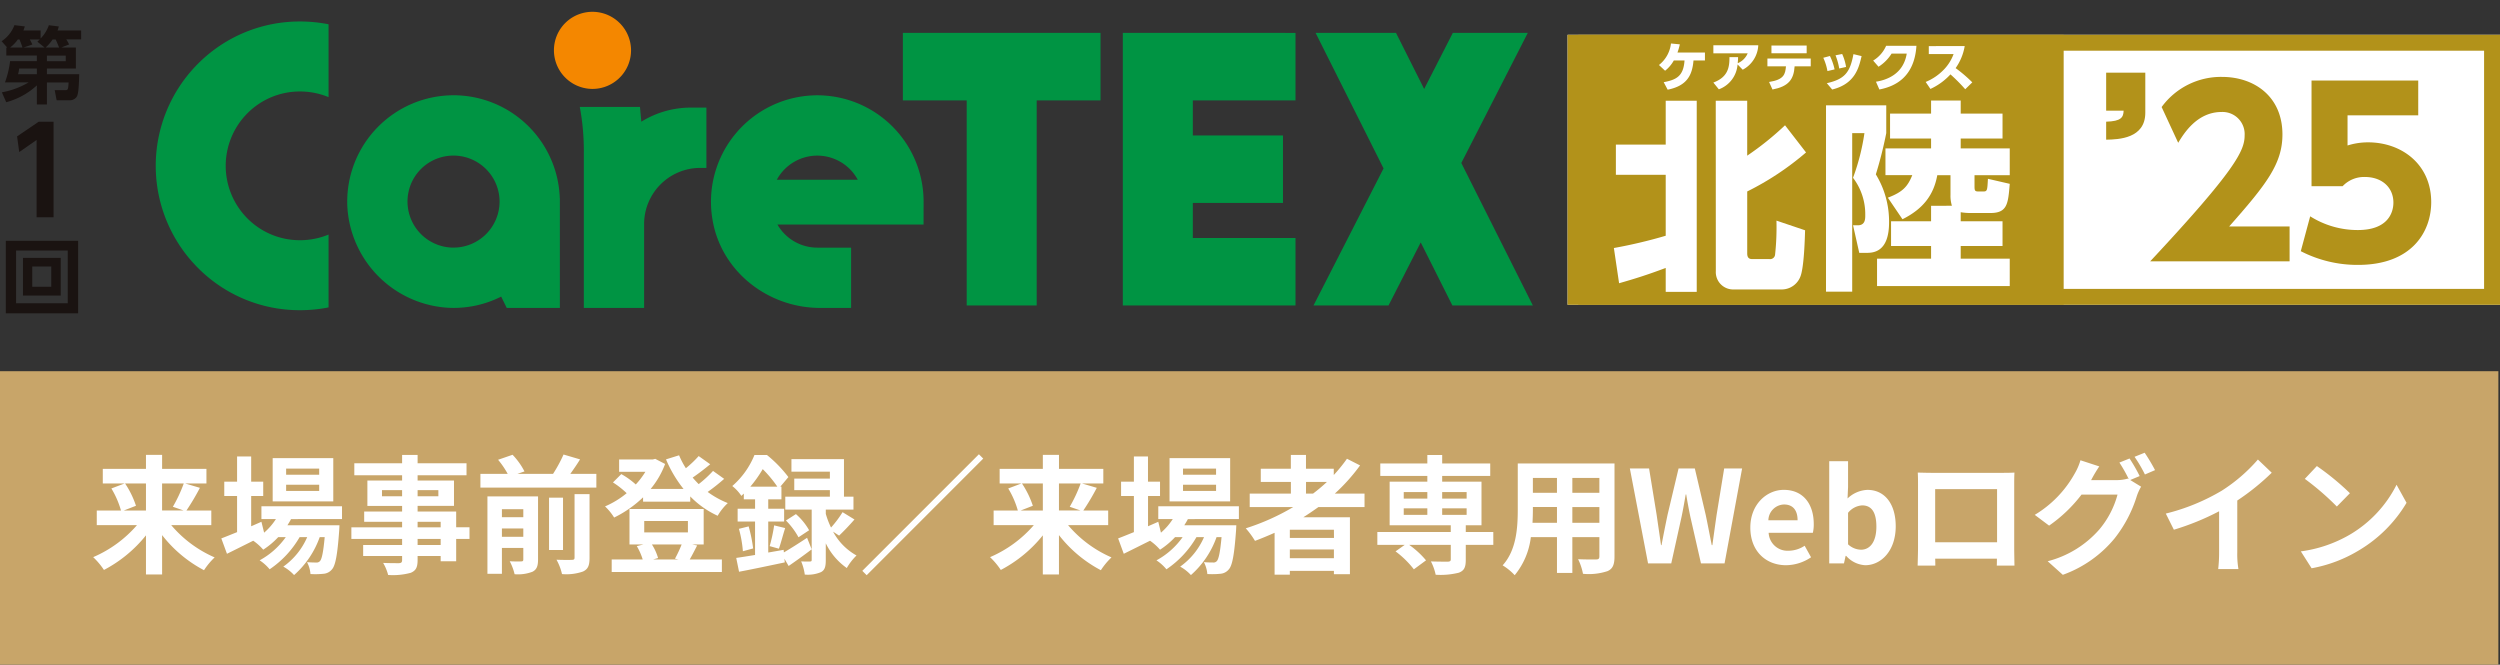 <svg xmlns="http://www.w3.org/2000/svg" width="429.279" height="114.134" viewBox="0 0 429.279 114.134">
  <rect x="0" y="0" width="429.279" height="114.134" fill="#333333" stroke="none"/>
  <g id="cthk25-login-head-s" transform="translate(15192.447 12955.555)">
    <rect id="長方形_1954" data-name="長方形 1954" width="429" height="50.396" transform="translate(-15192.447 -12891.816)" fill="#c8a569"/>
    <path id="パス_13042" data-name="パス 13042" d="M-189.926-13.728v4.642h-3.806l2.09-.814a15.675,15.675,0,0,0-1.87-3.828Zm6.49,0a24.776,24.776,0,0,1-1.87,4l1.848.638h-3.7v-4.642Zm4.73,7.15V-9.086h-4.268a40.581,40.581,0,0,0,2.31-3.894l-2.53-.748h3.652v-2.508h-7.612v-2.4h-2.772v2.4h-7.414v2.508h3.74l-2.266.858a15.345,15.345,0,0,1,1.65,3.784h-4.158v2.508h6.908a20.768,20.768,0,0,1-7.524,5.5,12.415,12.415,0,0,1,1.848,2.2,22.828,22.828,0,0,0,7.216-5.94v6.71h2.772V-4.862a22.245,22.245,0,0,0,7.194,6.028,12.28,12.28,0,0,1,1.826-2.2,20.4,20.4,0,0,1-7.458-5.544Zm18.524-8.646h-5.676V-16.28h5.676Zm0,2.772h-5.676v-1.056h5.676Zm2.42-5.632h-10.406v7.436h10.406Zm1.5,10.472v-2.2H-170.1v2.2h2.486a10.716,10.716,0,0,1-2.024,2.332l-.462-1.87-1.76.77v-5.192h2.068v-2.464h-2.068V-18.37h-2.42v4.334h-2.2v2.464h2.2v6.2c-1.034.418-1.958.792-2.706,1.078l.968,2.64c1.342-.66,2.926-1.452,4.51-2.244a9.062,9.062,0,0,1,1.716,1.54,13.67,13.67,0,0,0,2.574-2.156h1.3a13.271,13.271,0,0,1-4.488,3.982,7.729,7.729,0,0,1,1.716,1.54,16.787,16.787,0,0,0,5.148-5.522h1.3A12.1,12.1,0,0,1-166.342.55,7.207,7.207,0,0,1-164.494,2a15.677,15.677,0,0,0,4.4-6.512h.858c-.242,2.662-.506,3.784-.814,4.114a.753.753,0,0,1-.66.242c-.286,0-.858,0-1.562-.066a5.218,5.218,0,0,1,.594,2.046,13.828,13.828,0,0,0,2.222-.044A2.051,2.051,0,0,0-158,1.034c.594-.638.946-2.4,1.254-6.688.022-.308.044-.9.044-.9h-8.932c.22-.352.44-.7.616-1.056Zm16.94,4.444h-3.96V-4.2h3.96Zm-3.96-3.982h3.96V-6.2h-3.96Zm-6.116-4.378v-1.056h3.454v1.056Zm9.68-1.056v1.056h-3.564v-1.056Zm5.346,6.38h-2.288V-8.91h-6.622v-.968h6.248v-4.356h-6.248v-.9h8.4V-17.2h-8.4v-1.43h-2.662v1.43h-8.206v2.068h8.206v.9h-5.962v4.356h5.962v.968h-6.512v1.76h6.512V-6.2h-8.712v2h8.712v1.034h-6.688v1.892h6.688v.682c0,.4-.132.528-.55.55-.352,0-1.65,0-2.706-.044a8.065,8.065,0,0,1,.858,2.068,11.586,11.586,0,0,0,3.894-.374c.858-.374,1.166-.9,1.166-2.2v-.682h3.96v.9h2.662V-4.2h2.288Zm5.566,1.628v-1.43h3.674v1.43Zm3.674-4.73v1.364h-3.674V-9.306Zm2.53-2.2h-8.69V1.782h2.486V-2.662h3.674V-.7c0,.264-.088.352-.352.352-.286.022-1.166.022-1.98-.022a9.047,9.047,0,0,1,.836,2.222,6.9,6.9,0,0,0,3.058-.418c.748-.374.968-.99.968-2.112Zm6.27,10.494c0,.308-.11.4-.462.4-.374.022-1.518.022-2.64-.022a9.174,9.174,0,0,1,.946,2.464,8.633,8.633,0,0,0,3.608-.44c.88-.418,1.122-1.056,1.122-2.354V-11.9h-2.574Zm-1.98-10.274h-2.4V-2.31h2.4Zm1.254-4.092c.55-.77,1.144-1.628,1.672-2.486l-2.838-.836a24.664,24.664,0,0,1-1.8,3.322h-6.116l1.21-.418a12.156,12.156,0,0,0-2.046-2.86l-2.486.858a14.753,14.753,0,0,1,1.65,2.42h-4.686v2.354h19.91v-2.354ZM-97.944-3.256A20.947,20.947,0,0,1-99.088-.814l.594.132h-4.334l.836-.242a8.956,8.956,0,0,0-1.056-2.332Zm-6.424-4.026h7.5v1.958h-7.5Zm8.228,4.026h1.98V-9.35H-106.9v6.094h2.4l-1.144.286a10.526,10.526,0,0,1,1.012,2.288h-5.324V1.474h18.92V-.682h-5.522c.374-.638.814-1.5,1.276-2.4Zm3.586-12.628a19.288,19.288,0,0,1-2.464,2.266c-.352-.352-.7-.726-1.034-1.122.968-.66,2.068-1.5,3.014-2.288l-1.98-1.408a18.412,18.412,0,0,1-2.2,2.09,14.253,14.253,0,0,1-1.166-2.222l-2.244.7a21.246,21.246,0,0,0,3.014,5.082h-5.654a14.81,14.81,0,0,0,2.486-4.29l-1.694-.88-.44.11h-5.764v2.112h4.51a13.846,13.846,0,0,1-1.65,2.178,13.281,13.281,0,0,0-2.486-1.782l-1.43,1.43a15.326,15.326,0,0,1,2.354,1.848A15.328,15.328,0,0,1-111.1-9.79a9.3,9.3,0,0,1,1.562,1.914,19.341,19.341,0,0,0,4.972-3.476v.748h8.1v-.9a15.641,15.641,0,0,0,4.708,3.322,9.353,9.353,0,0,1,1.738-2.178,15.557,15.557,0,0,1-3.454-1.914A34.318,34.318,0,0,0-90.64-14.52Zm6.4,2.706a20.791,20.791,0,0,0,2.134-3.014,20.454,20.454,0,0,1,2.508,3.014Zm5.72,10.846-2.64.462V-7.194h2.728v-2.2h-2.728V-11h2.266v-2.178H-81l1.386-1.65a21.862,21.862,0,0,0-3.674-3.784h-2.156a14.059,14.059,0,0,1-3.806,5.324,7.163,7.163,0,0,1,1.562,1.694c.132-.132.286-.264.418-.4V-11h1.936v1.606H-88.33v2.2h2.992v5.742c-1.21.2-2.31.374-3.234.506l.484,2.376C-85.866,1.012-82.962.4-80.234-.176L-80.3-.814-79.574.44c1.254-.858,2.662-1.87,3.96-2.86l-.792-1.98c-1.43.946-2.882,1.87-3.982,2.508Zm9.526-2.442c.77-.726,1.76-1.76,2.64-2.772L-70.312-8.8a18.366,18.366,0,0,1-1.98,2.64,14.269,14.269,0,0,1-.9-2.354V-9.24h4.752v-2.222H-70.07v-6.446h-9.02v2.156h6.6v1.188h-6.116v1.98h6.116v1.122h-7.656V-9.24h4.532V-.616c0,.22-.066.286-.308.286-.22,0-.88.022-1.5-.022A8.933,8.933,0,0,1-76.8,1.914,5.786,5.786,0,0,0-74.03,1.5c.682-.352.836-.968.836-2.068V-3.454A11.076,11.076,0,0,0-69.586.792a9.717,9.717,0,0,1,1.672-2.156A10.143,10.143,0,0,1-71.94-5.456ZM-88.11-5.94a20.021,20.021,0,0,1,.682,3.85l1.76-.484a25.128,25.128,0,0,0-.77-3.784Zm6.864,3.41c.33-.9.682-2.31,1.078-3.542l-1.892-.462a26.976,26.976,0,0,1-.77,3.564Zm1.21-4.84A12.58,12.58,0,0,1-77.88-4.488l1.826-1.21A10.745,10.745,0,0,0-78.32-8.47ZM-46.9-18.744l-20.02,20.02.748.748L-46.156-18Zm10.978,5.016v4.642h-3.806l2.09-.814a15.676,15.676,0,0,0-1.87-3.828Zm6.49,0a24.777,24.777,0,0,1-1.87,4l1.848.638h-3.7v-4.642Zm4.73,7.15V-9.086h-4.268a40.582,40.582,0,0,0,2.31-3.894l-2.53-.748h3.652v-2.508h-7.612v-2.4h-2.772v2.4H-43.34v2.508h3.74l-2.266.858a15.345,15.345,0,0,1,1.65,3.784h-4.158v2.508h6.908a20.768,20.768,0,0,1-7.524,5.5,12.415,12.415,0,0,1,1.848,2.2,22.828,22.828,0,0,0,7.216-5.94v6.71h2.772V-4.862A22.245,22.245,0,0,0-25.96,1.166a12.28,12.28,0,0,1,1.826-2.2,20.4,20.4,0,0,1-7.458-5.544Zm18.524-8.646h-5.676V-16.28h5.676Zm0,2.772h-5.676v-1.056h5.676Zm2.42-5.632H-14.168v7.436H-3.762Zm1.5,10.472v-2.2H-16.1v2.2h2.486A10.716,10.716,0,0,1-15.642-5.28L-16.1-7.15l-1.76.77v-5.192H-15.8v-2.464h-2.068V-18.37h-2.42v4.334h-2.2v2.464h2.2v6.2c-1.034.418-1.958.792-2.706,1.078l.968,2.64c1.342-.66,2.926-1.452,4.51-2.244A9.062,9.062,0,0,1-15.8-2.354,13.67,13.67,0,0,0-13.222-4.51h1.3A13.271,13.271,0,0,1-16.412-.528,7.729,7.729,0,0,1-14.7,1.012,16.787,16.787,0,0,0-9.548-4.51h1.3A12.1,12.1,0,0,1-12.342.55,7.207,7.207,0,0,1-10.494,2a15.677,15.677,0,0,0,4.4-6.512h.858C-5.478-1.848-5.742-.726-6.05-.4a.753.753,0,0,1-.66.242c-.286,0-.858,0-1.562-.066a5.217,5.217,0,0,1,.594,2.046,13.828,13.828,0,0,0,2.222-.044A2.051,2.051,0,0,0-4,1.034c.594-.638.946-2.4,1.254-6.688.022-.308.044-.9.044-.9h-8.932c.22-.352.44-.7.616-1.056Zm11.528-6.38h3.586a30.042,30.042,0,0,1-2.376,2H9.262Zm4.8,9.614H6.49V-5.786h7.568ZM6.49-.9V-2.4h7.568V-.9ZM19.316-9.68v-2.31h-5.1a32.179,32.179,0,0,0,4.334-4.84L16.3-17.974a26.791,26.791,0,0,1-2.266,2.794v-1.078H9.262v-2.376h-2.6v2.376H1.5v2.266h5.17v2H-.4v2.31h7.48A38.98,38.98,0,0,1-1.078-6.028,14.237,14.237,0,0,1,.506-3.872c1.122-.418,2.266-.9,3.366-1.386V1.936H6.49v-.66h7.568v.572h2.75V-7.92H8.8c.9-.572,1.738-1.144,2.6-1.76Zm6.732.22H30.1v1.122H26.048Zm0-2.794H30.1v1.122H26.048Zm10.8,0v1.122h-4.2v-1.122Zm0,3.916h-4.2V-9.46h4.2ZM41.426-5.39H36.7V-6.556H39.4v-7.48H32.648v-.99H40.9V-17.16h-8.25v-1.452H30.1v1.452H22.022v2.134H30.1v.99H23.628v7.48H34.122V-5.39H21.516v2.2h4.708L24.64-2.068a16.144,16.144,0,0,1,3.146,3.08l2.09-1.54a15.118,15.118,0,0,0-2.9-2.662h7.15V-.7c0,.286-.132.374-.484.4-.374,0-1.76,0-2.926-.044a8.9,8.9,0,0,1,.814,2.288,12.94,12.94,0,0,0,3.982-.352c.924-.352,1.188-.946,1.188-2.2V-3.19h4.73ZM55-6.974V-9.68h4.642v2.706Zm-6.842,0c.044-.814.066-1.606.066-2.31v-.4H52.36v2.706Zm4.2-7.7v2.552H48.224v-2.552Zm7.282,2.552H55v-2.552h4.642Zm2.6-5.038H45.628v7.854c0,3.08-.2,7-2.6,9.636A9.663,9.663,0,0,1,45.1,2.024,12.6,12.6,0,0,0,47.872-4.51H52.36V1.628H55V-4.51h4.642v3.3c0,.4-.154.528-.572.528-.4,0-1.848.022-3.08-.044a9.891,9.891,0,0,1,.836,2.508A10.216,10.216,0,0,0,61.05,1.32c.88-.4,1.188-1.1,1.188-2.508ZM68,0h3.982l1.782-8.052c.264-1.276.484-2.53.7-3.784h.088c.2,1.254.44,2.508.7,3.784L77.088,0h4.048L84.15-16.3H81.07l-1.3,7.964c-.242,1.694-.484,3.432-.726,5.192h-.11c-.352-1.76-.682-3.52-1.034-5.192L76.032-16.3H73.238L71.346-8.338c-.352,1.694-.7,3.432-1.034,5.192h-.088c-.242-1.76-.506-3.476-.748-5.192l-1.3-7.964h-3.3ZM91.7.308a7.756,7.756,0,0,0,4.29-1.364l-1.1-1.98a5.078,5.078,0,0,1-2.772.858,3.237,3.237,0,0,1-3.41-3.08h7.59a6.08,6.08,0,0,0,.154-1.5c0-3.388-1.76-5.874-5.148-5.874-2.926,0-5.742,2.486-5.742,6.468C85.558-2.09,88.242.308,91.7.308ZM88.66-7.414a2.773,2.773,0,0,1,2.684-2.706c1.584,0,2.332,1.056,2.332,2.706ZM105.292.308c2.706,0,5.236-2.442,5.236-6.688,0-3.762-1.826-6.248-4.862-6.248a5.256,5.256,0,0,0-3.41,1.474l.088-1.98v-4.422H99.11V0h2.53l.286-1.3h.088A4.707,4.707,0,0,0,105.292.308Zm-.726-2.662a3.357,3.357,0,0,1-2.222-.924V-8.69a3.393,3.393,0,0,1,2.42-1.276c1.694,0,2.442,1.3,2.442,3.652C107.206-3.63,106.062-2.354,104.566-2.354ZM114.312-15.6c.044.616.044,1.518.044,2.134V-2.706c0,1.056-.066,2.97-.066,3.08h3.036c0-.066,0-.572-.022-1.188h10.6c0,.638-.022,1.144-.022,1.188h3.036c0-.088-.044-2.2-.044-3.058v-10.78c0-.66,0-1.474.044-2.134-.792.044-1.628.044-2.178.044h-12.1C116.05-15.554,115.214-15.576,114.312-15.6ZM117.3-12.76H127.93v9.13H117.3Zm33.374-5.258-1.738.7a25.512,25.512,0,0,1,1.606,2.838l-.154-.088a6.93,6.93,0,0,1-1.914.264h-4.4c.022-.044.044-.066.066-.11a22.824,22.824,0,0,1,1.342-2.244l-3.234-1.056a9.955,9.955,0,0,1-.99,2.288A19.026,19.026,0,0,1,134.4-8.338l2.464,1.848a24.719,24.719,0,0,0,5.566-5.324h6.182a15.563,15.563,0,0,1-3.124,5.984A17.6,17.6,0,0,1,136.62-.374l2.6,2.332a20.49,20.49,0,0,0,8.866-6.226,22.336,22.336,0,0,0,3.85-7.326,8.809,8.809,0,0,1,.726-1.584l-1.87-1.144L152.416-15A27.967,27.967,0,0,0,150.678-18.018Zm2.6-.99-1.738.7a23.326,23.326,0,0,1,1.782,3.036l1.738-.748A31.416,31.416,0,0,0,153.274-19.008Zm3.63,10.45,1.386,2.772a44.083,44.083,0,0,0,7.766-3.168v7.04A24.638,24.638,0,0,1,165.9.968h3.476a15.126,15.126,0,0,1-.2-2.882V-10.8a40.353,40.353,0,0,0,5.918-4.774l-2.376-2.266a28.2,28.2,0,0,1-6.2,5.346A35.376,35.376,0,0,1,156.9-8.558Zm25.938-8.162-2.068,2.2a45.743,45.743,0,0,1,5.5,4.752l2.244-2.288A44.434,44.434,0,0,0,182.842-16.72Zm-2.75,14.652,1.848,2.9a23.825,23.825,0,0,0,8.162-3.1,23.394,23.394,0,0,0,8.14-8.14l-1.716-3.1a20.715,20.715,0,0,1-8.008,8.558A22.675,22.675,0,0,1,180.092-2.068Z" transform="translate(-14977.457 -12858.809)" fill="#fff"/>
    <g id="グループ_16504" data-name="グループ 16504" transform="translate(-15192.168 -12955.555)">
      <path id="パス_15180" data-name="パス 15180" d="M-893.244,1493.455" transform="translate(1247.32 -1493.455)" fill="#fff" stroke="#dd0012" stroke-width="2.732"/>
      <g id="長方形_2456" data-name="長方形 2456" transform="translate(268.891 5.974)" fill="#fff" stroke="#b2921a" stroke-width="2.732">
        <rect width="160.109" height="46.365" stroke="none"/>
        <rect x="1.366" y="1.366" width="157.377" height="43.633" fill="none"/>
      </g>
      <rect id="長方形_2457" data-name="長方形 2457" width="83.351" height="46.342" transform="translate(270.725 5.974)" fill="#b2921a"/>
      <g id="グループ_16440" data-name="グループ 16440" transform="translate(276.843 17.263)">
        <path id="パス_15181" data-name="パス 15181" d="M-982.029,1538.63a84.884,84.884,0,0,0,8.9-2.108v-10.468h-8.557v-5.183h8.557v-7.531h5.327v32.823h-5.327v-4.111c-3.333,1.243-5.224,1.83-8.006,2.625Zm17.493-25.29h5.4v9.432a50.735,50.735,0,0,0,6.495-5.217l3.608,4.663a48.54,48.54,0,0,1-10.1,6.7v10.606c0,.277,0,1,.79,1h2.99a.85.85,0,0,0,1-.725,43.647,43.647,0,0,0,.24-5.873l4.915,1.658c-.035,1.314-.173,6.323-.791,7.913a3.442,3.442,0,0,1-3.092,2.246h-8.317a2.981,2.981,0,0,1-3.126-3.145Z" transform="translate(982.029 -1513.305)" fill="#fff"/>
        <path id="パス_15182" data-name="パス 15182" d="M-940.154,1514.129h10.344v4.768a69.591,69.591,0,0,1-1.788,7.083,15.476,15.476,0,0,1,2.269,8.258c0,5.217-2.852,5.217-3.917,5.217h-1.2l-1.066-4.733h.825c1.271,0,1.271-1.106,1.271-1.728a10.3,10.3,0,0,0-2.1-6.426,37.444,37.444,0,0,0,1.959-7.671h-2.1v27.226h-4.5Zm21.616,17.24a5.831,5.831,0,0,1-.242-1.865v-3.387h-2.267c-.619,3.421-2.441,5.8-5.979,7.566l-2.509-3.7c2.543-.967,3.4-1.9,4.193-3.869h-4.605v-4.594h7.834v-1.693h-7.044v-4.284h7.044V1513.3h5.087v2.246h7.182v4.284h-7.182v1.693h8.42v4.594h-6.048v1.936c0,.691.069.864.652.864h.859c.687,0,.687-.207.79-2.177l3.747.864c-.276,3.352-.378,5.01-3.3,5.01h-3.436a9.993,9.993,0,0,1-1.684-.137v1.554h7.182v4.25h-7.182v2.177h8.42v4.7h-22.785v-4.7h9.278v-2.177h-6.872v-4.25h6.872v-2.661Z" transform="translate(976.58 -1513.3)" fill="#fff"/>
      </g>
      <g id="グループ_16441" data-name="グループ 16441" transform="translate(361.373 12.482)">
        <path id="パス_15183" data-name="パス 15183" d="M-878.133,1507.8v6.873c0,4.441-4.571,4.595-6.722,4.634v-3.09c2.573-.076,2.957-.732,3-1.891h-3V1507.8Z" transform="translate(884.855 -1507.804)" fill="#b2921a"/>
        <path id="パス_15184" data-name="パス 15184" d="M-852.225,1534.313v5.985h-23.932c14.751-15.792,16.211-19.036,16.211-21.623a3.8,3.8,0,0,0-3.957-4.015c-4.225,0-6.492,3.707-7.451,5.29l-2.844-6.14a12.615,12.615,0,0,1,10.372-5.174c5.492,0,10.372,3.32,10.372,9.885,0,5.058-2.8,8.61-9.142,15.793Z" transform="translate(883.723 -1507.912)" fill="#b2921a"/>
        <path id="パス_15185" data-name="パス 15185" d="M-826.269,1515.332h-12.139v5.174a11.657,11.657,0,0,1,3.534-.541c5.724,0,10.833,3.745,10.833,10.271,0,5.058-3.3,10.773-12.56,10.773a21.235,21.235,0,0,1-9.834-2.355l1.613-5.986a15.235,15.235,0,0,0,8.182,2.356c5.186,0,6.107-3.012,6.107-4.71,0-2.665-2.036-4.4-4.878-4.4a5.055,5.055,0,0,0-3.841,1.583h-5.339v-18.147h18.323Z" transform="translate(879.856 -1508.005)" fill="#b2921a"/>
      </g>
      <path id="パス_15186" data-name="パス 15186" d="M-1099.4,1499.945h-22.979v11.59h10.96v35.215h12.019v-35.215l10.96,0v-11.588Z" transform="translate(1277.134 -1494.299)" fill="#009443"/>
      <path id="パス_15187" data-name="パス 15187" d="M-1015.942,1522.286l11.415-22.341H-1017.4l-4.922,9.629-4.835-9.629h-13.809l11.673,23.271-12.027,23.534h12.88l5.53-10.824,5.434,10.824h13.815Z" transform="translate(1266.587 -1494.299)" fill="#009443"/>
      <path id="パス_15188" data-name="パス 15188" d="M-1066.942,1499.945h-12.021v46.805h29.653v-11.586h-17.632v-6.02l15.48,0v-11.588h-15.48v-6.019l17.632,0v-11.588Z" transform="translate(1271.485 -1494.299)" fill="#009443"/>
      <path id="パス_15189" data-name="パス 15189" d="M-1178.017,1502.406a6.629,6.629,0,0,0-8.19-6.433,6.593,6.593,0,0,0-4.869,4.878,6.636,6.636,0,0,0,6.444,8.176,6.629,6.629,0,0,0,6.615-6.622" transform="translate(1286.096 -1493.759)" fill="#f48700"/>
      <path id="パス_15190" data-name="パス 15190" d="M-1262.613,1504.956a24.818,24.818,0,0,0,0,35.054,24.6,24.6,0,0,0,17.527,7.261,25.226,25.226,0,0,0,4.9-.48v-12.506a12.823,12.823,0,0,1-4.9.969,12.681,12.681,0,0,1-9.03-3.737,12.8,12.8,0,0,1,0-18.063,12.686,12.686,0,0,1,9.03-3.739,12.758,12.758,0,0,1,4.9.971v-12.507a25.039,25.039,0,0,0-4.9-.483,24.623,24.623,0,0,0-17.527,7.261" transform="translate(1296.324 -1494.007)" fill="#009443"/>
      <path id="パス_15191" data-name="パス 15191" d="M-1213.808,1538.423a7.918,7.918,0,0,1-7.719-9.611,7.87,7.87,0,0,1,6.021-6.012,7.92,7.92,0,0,1,9.605,7.719,7.915,7.915,0,0,1-7.908,7.9m0-26.158a18.275,18.275,0,0,0-18.235,19.074,18.428,18.428,0,0,0,17.671,17.43,18.139,18.139,0,0,0,8.746-1.933l.957,1.951h9.123v-18.8h-.014a18.278,18.278,0,0,0-18.248-17.725" transform="translate(1291.405 -1495.902)" fill="#009443"/>
      <path id="パス_15192" data-name="パス 15192" d="M-1148.952,1526.765a7.911,7.911,0,0,1,6.954-4.142,7.914,7.914,0,0,1,6.948,4.142Zm6.954-14.5a18.283,18.283,0,0,0-18,21.348c1.468,8.871,9.505,15.165,18.5,15.165h5.3v-10.354H-1142a7.9,7.9,0,0,1-6.844-3.963h25.088l.008-3.931-.016-.01h.016A18.275,18.275,0,0,0-1142,1512.265" transform="translate(1282.062 -1495.902)" fill="#009443"/>
      <path id="パス_15193" data-name="パス 15193" d="M-1175.589,1517.1l-.23-2.53h-10.334a40.8,40.8,0,0,1,.692,7.839v26.675h10.352v-14.431a9.647,9.647,0,0,1,9.619-9.619h1.075v-10.355h-2.79a16.138,16.138,0,0,0-8.383,2.421" transform="translate(1285.432 -1496.203)" fill="#009443"/>
      <g id="グループ_16443" data-name="グループ 16443" transform="translate(0.718 41.35)">
        <g id="グループ_16442" data-name="グループ 16442">
          <path id="パス_15194" data-name="パス 15194" d="M-1287.036,1540.99v12.449h-12.42V1540.99Zm-10.652,1.667v9.056h8.869v-9.056Zm7.662,1.265v6.469h-6.483v-6.469Zm-4.888,1.48v3.48h3.263v-3.48Z" transform="translate(1299.456 -1540.99)" fill="#1a1311"/>
        </g>
      </g>
      <g id="グループ_16444" data-name="グループ 16444" transform="translate(2.654 20.908)">
        <path id="パス_15195" data-name="パス 15195" d="M-1293.533,1517.49h2.569v16.4h-2.917v-13.273l-2.979,2.075-.37-2.692Z" transform="translate(1297.231 -1517.49)" fill="#1a1311"/>
      </g>
      <g id="グループ_16445" data-name="グループ 16445" transform="translate(0 4.327)">
        <path id="パス_15196" data-name="パス 15196" d="M-1287.532,1502.267v3.608h-4.973v.964h5.549c-.071,2.544-.173,3.536-.474,3.939a1.448,1.448,0,0,1-1.151.546h-2.256l-.331-1.74h1.754c.489,0,.561,0,.632-1.322h-3.723v3.78h-1.725v-3.277a12.581,12.581,0,0,1-5.262,2.889l-.747-1.7a13.92,13.92,0,0,0,4.587-1.7h-4.055a16.249,16.249,0,0,0,.877-3.652h4.6v-.962h-5.247v-1.381h.144l-.949-1.078a5.749,5.749,0,0,0,2.2-2.76l1.782.216c-.1.316-.129.417-.244.7h2.961v1.367a6.084,6.084,0,0,0,1.41-2.272l1.709.216a4.638,4.638,0,0,1-.216.69h4.054v1.524h-2.559a7.4,7.4,0,0,1,.49.877l-1.352.518Zm-9.17,0c-.2-.646-.432-1.18-.518-1.394h-.273a6.24,6.24,0,0,1-1.337,1.394Zm-.576,3.608a4.614,4.614,0,0,1-.186.964h3.234v-.964Zm4.385-3.608-1.251-1.005c.23-.216.288-.274.417-.389h-1.725a6.968,6.968,0,0,1,.446.877l-1.539.518Zm2.487,0c-.143-.33-.374-.92-.6-1.394h-.517a7.143,7.143,0,0,1-1.207,1.394Zm1.135,2.343v-.962h-3.234v.962Z" transform="translate(1300.282 -1498.429)" fill="#1a1311"/>
      </g>
      <g id="グループ_16446" data-name="グループ 16446" transform="translate(284.582 7.468)">
        <path id="パス_15197" data-name="パス 15197" d="M-972.318,1508.685c2.091-.406,3.4-.959,3.576-3.73h-1.838a5.9,5.9,0,0,1-1.5,1.764l-1.052-.986a5.473,5.473,0,0,0,2.063-3.693l1.521.145a10.409,10.409,0,0,1-.406,1.412h4.718v1.358H-967.2c-.217,2.553-1.131,4.355-4.437,5.017Z" transform="translate(973.133 -1502.04)" fill="#fff"/>
        <path id="パス_15198" data-name="パス 15198" d="M-962.393,1508.793c2.5-.932,2.78-2.6,2.762-4.363h1.484c-.008.371-.018.607-.064,1.041a3.17,3.17,0,0,0,1.713-1.7h-5.894v-1.384h7.712a5,5,0,0,1-2.671,4.2l-.886-.906a4.919,4.919,0,0,1-3.214,4.274Z" transform="translate(971.735 -1502.085)" fill="#fff"/>
        <path id="パス_15199" data-name="パス 15199" d="M-944.982,1503.777h-6.048v-1.331h6.048Zm-6.455,4.924c2.589-.4,2.78-1.348,2.9-2.688h-3.186v-1.34h7.44v1.34h-2.768c-.145,2.282-1.06,3.457-3.8,3.982Z" transform="translate(970.347 -1502.093)" fill="#fff"/>
        <path id="パス_15200" data-name="パス 15200" d="M-937.959,1506.6a10.939,10.939,0,0,0-.633-2.262l1.14-.227a8.61,8.61,0,0,1,.671,2.228Zm-2.127,2.527c3.1-.7,3.991-1.866,4.57-4.988l1.4.334c-.462,2.02-1.141,4.779-5.05,5.739Zm.108-2.082a9.453,9.453,0,0,0-.715-2.283l1.141-.306a9.9,9.9,0,0,1,.8,2.3Z" transform="translate(968.912 -1502.309)" fill="#fff"/>
        <path id="パス_15201" data-name="パス 15201" d="M-930.367,1508.663c1.721-.281,4.7-1.213,5.285-4.833h-2.6a7.1,7.1,0,0,1-2.246,2.262l-.922-1.059a5.533,5.533,0,0,0,2.226-2.536h5.206c-.352,5.479-3.774,7-6.365,7.5Z" transform="translate(967.631 -1502.099)" fill="#fff"/>
        <path id="パス_15202" data-name="パス 15202" d="M-913.781,1502.55a9.151,9.151,0,0,1-1.558,3.784,23.877,23.877,0,0,1,2.86,2.445l-1.211,1.185a28.44,28.44,0,0,0-2.537-2.553,10.766,10.766,0,0,1-3.439,2.5l-.817-1.2a9.17,9.17,0,0,0,3.117-2.118,7.5,7.5,0,0,0,1.675-2.671h-4.256v-1.367Z" transform="translate(966.282 -1502.106)" fill="#fff"/>
      </g>
    </g>
  </g>
</svg>
